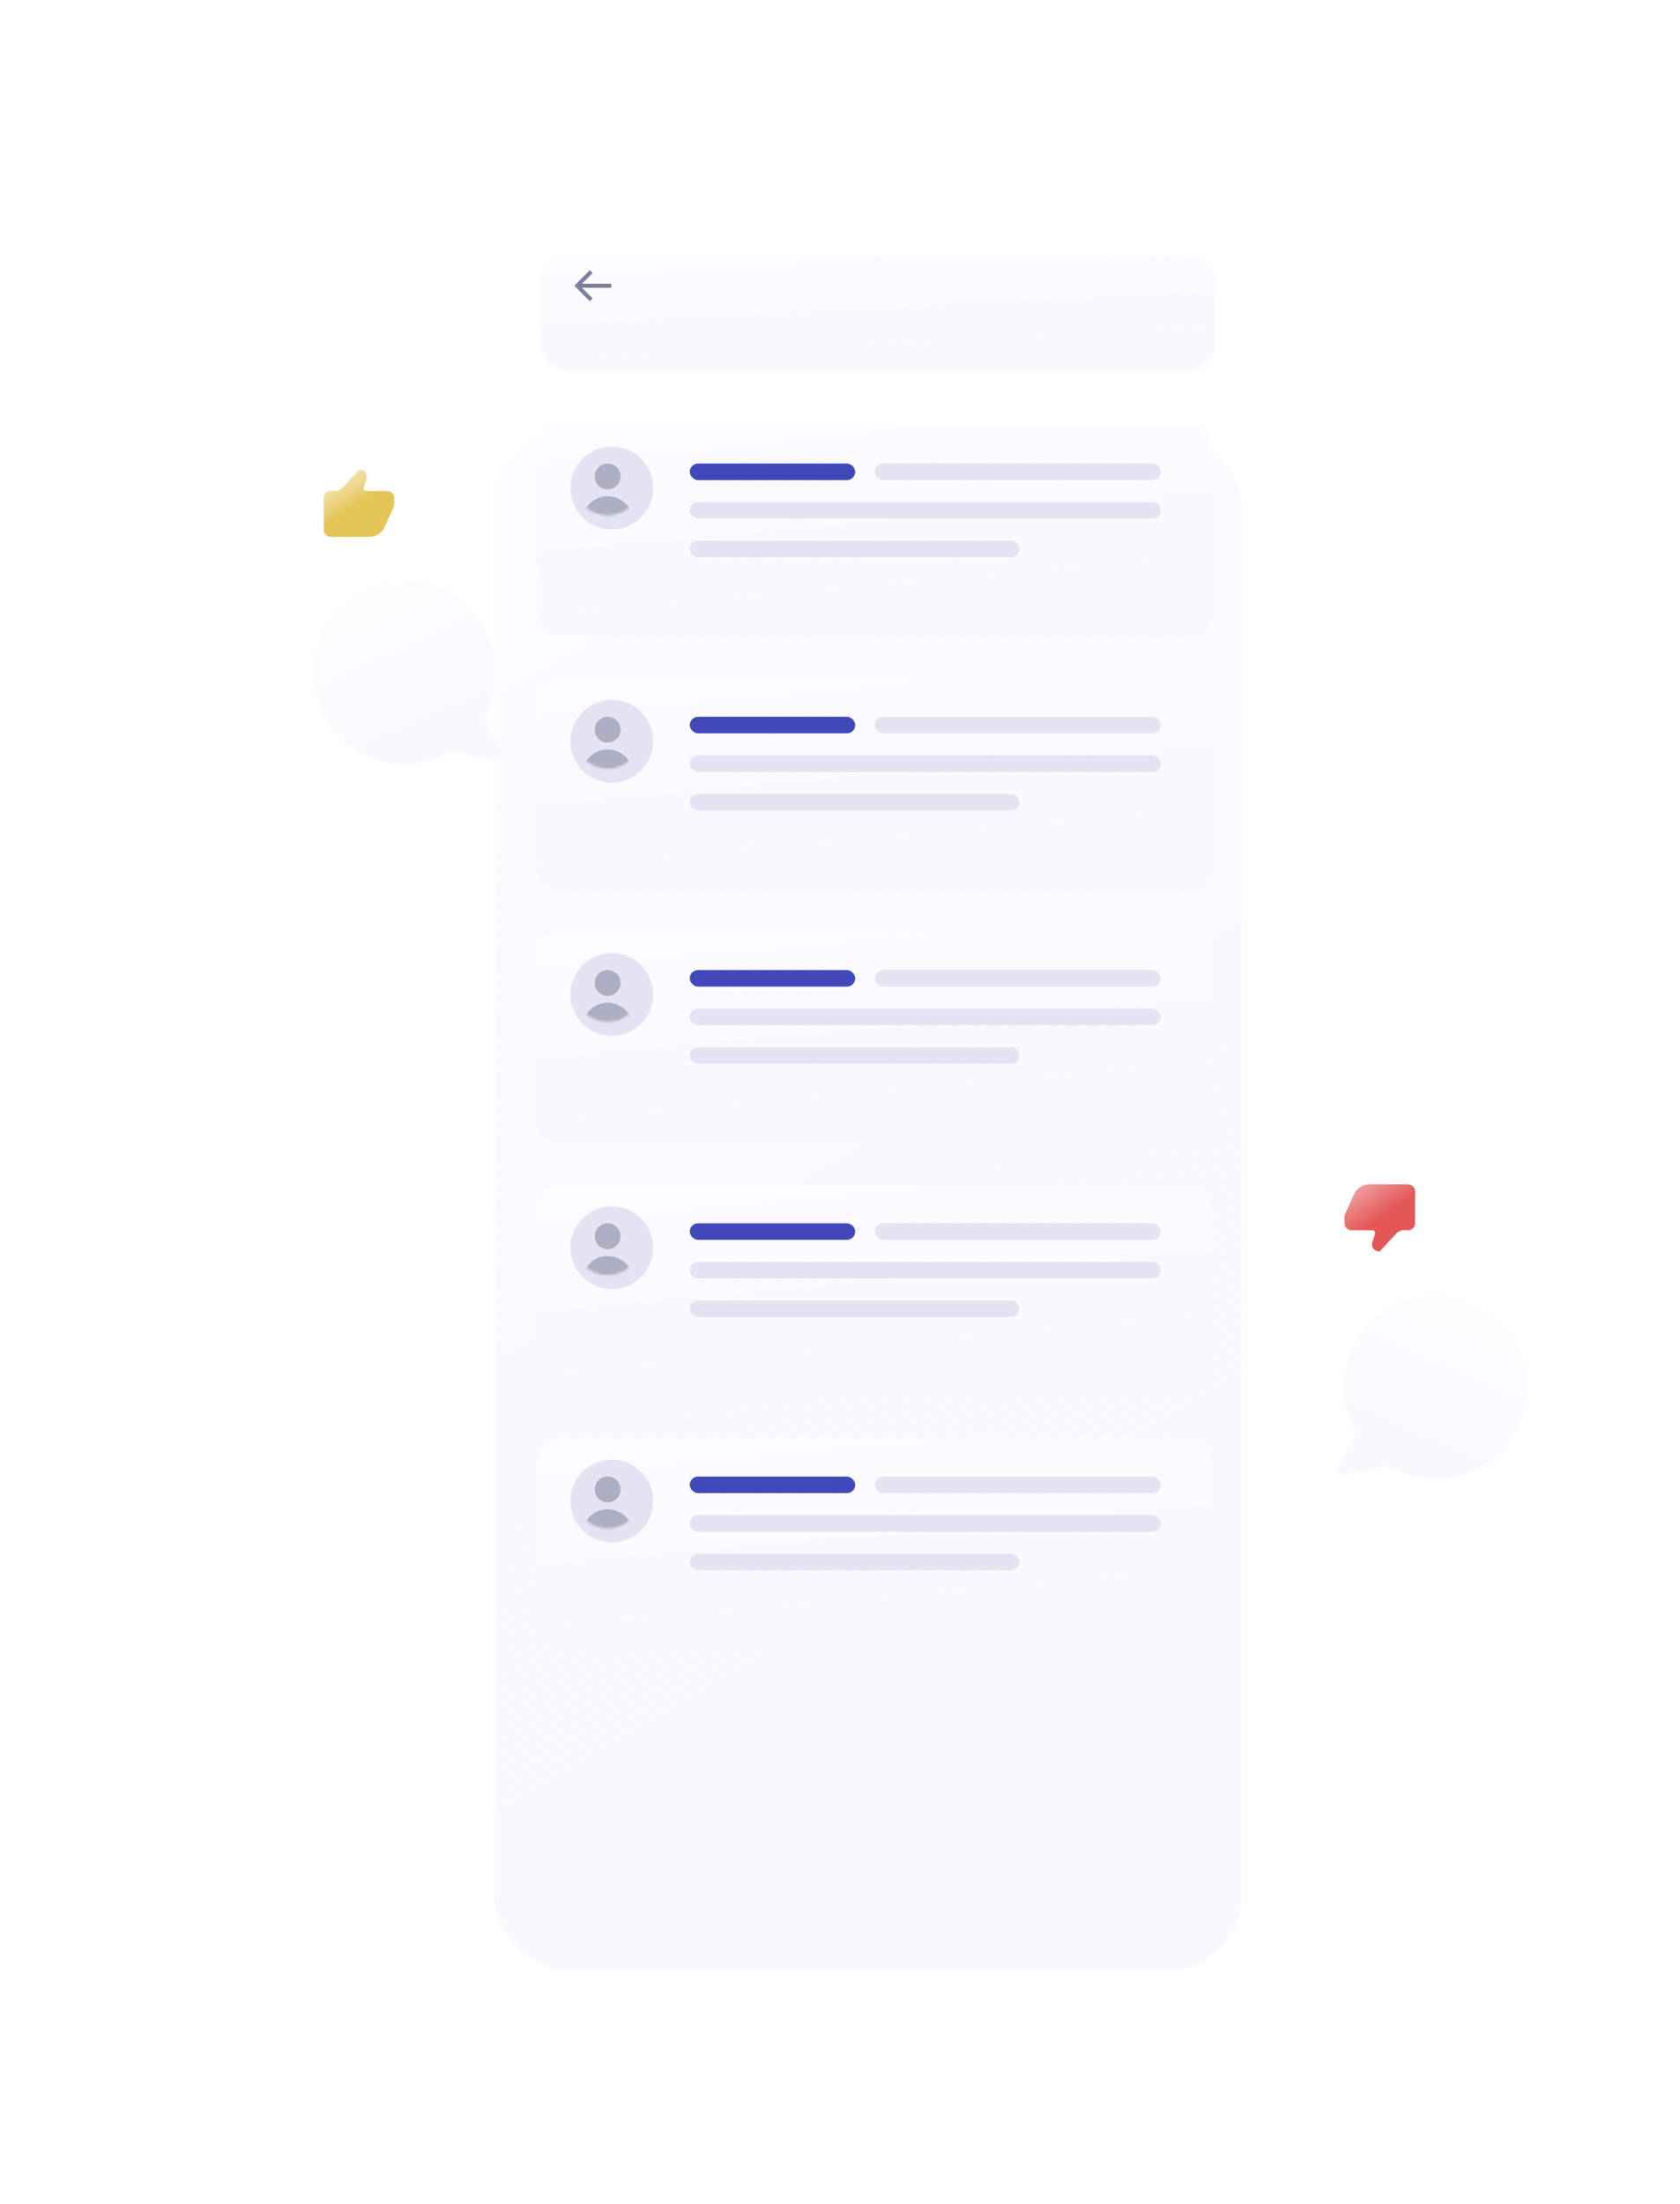 <svg width="720" height="944" viewBox="0 0 720 944" fill="none" xmlns="http://www.w3.org/2000/svg">
<g filter="url(#filter0_diii)">
<rect x="211.895" y="86.5" width="320.274" height="658.627" rx="32" fill="#F9F8FF"/>
<rect x="211.895" y="86.5" width="320.274" height="658.627" rx="32" fill="url(#paint0_linear)"/>
</g>
<g filter="url(#filter1_di)">
<path d="M227.631 186C227.631 180.123 232.395 175.358 238.272 175.358H506.305C512.182 175.358 516.946 180.123 516.946 186V254.994C516.946 260.871 512.182 265.635 506.305 265.635H238.272C232.395 265.635 227.631 260.871 227.631 254.994V186Z" fill="#F9F8FF"/>
<path d="M227.631 186C227.631 180.123 232.395 175.358 238.272 175.358H506.305C512.182 175.358 516.946 180.123 516.946 186V254.994C516.946 260.871 512.182 265.635 506.305 265.635H238.272C232.395 265.635 227.631 260.871 227.631 254.994V186Z" fill="url(#paint1_linear)"/>
</g>
<g filter="url(#filter2_dd)">
<rect x="295.611" y="195.894" width="70.906" height="7.094" rx="3.547" fill="#4149BA"/>
</g>
<g filter="url(#filter3_dd)">
<rect x="374.927" y="195.894" width="122.525" height="7.094" rx="3.547" fill="#E4E3F2"/>
</g>
<g filter="url(#filter4_dd)">
<rect x="295.611" y="212.412" width="201.842" height="7.094" rx="3.547" fill="#E4E3F2"/>
</g>
<g filter="url(#filter5_dd)">
<rect x="295.611" y="228.931" width="141.289" height="7.094" rx="3.547" fill="#E4E3F2"/>
</g>
<g filter="url(#filter6_dd)">
<circle cx="260.426" cy="206.37" r="17.736" fill="#E4E3F2"/>
</g>
<mask id="mask0" mask-type="alpha" maskUnits="userSpaceOnUse" x="246" y="191" width="29" height="30">
<circle cx="260.425" cy="206.37" r="14.381" fill="#C4C4C4"/>
</mask>
<g mask="url(#mask0)">
<g filter="url(#filter7_i)">
<path fill-rule="evenodd" clip-rule="evenodd" d="M260.425 207.846C263.48 207.846 265.956 205.369 265.956 202.314C265.956 199.26 263.48 196.783 260.425 196.783C257.37 196.783 254.894 199.26 254.894 202.314C254.894 205.369 257.37 207.846 260.425 207.846ZM260.425 231.446C266.331 231.446 271.119 226.823 271.119 221.121C271.119 215.418 266.331 210.796 260.425 210.796C254.519 210.796 249.731 215.418 249.731 221.121C249.731 226.823 254.519 231.446 260.425 231.446Z" fill="#0A0F3B" fill-opacity="0.25"/>
</g>
</g>
<g filter="url(#filter8_di)">
<path d="M227.63 294.478C227.63 288.601 232.394 283.837 238.271 283.837H506.304C512.181 283.837 516.945 288.601 516.945 294.478V363.473C516.945 369.35 512.181 374.114 506.304 374.114H238.271C232.394 374.114 227.63 369.35 227.63 363.473V294.478Z" fill="#F9F8FF"/>
<path d="M227.63 294.478C227.63 288.601 232.394 283.837 238.271 283.837H506.304C512.181 283.837 516.945 288.601 516.945 294.478V363.473C516.945 369.35 512.181 374.114 506.304 374.114H238.271C232.394 374.114 227.63 369.35 227.63 363.473V294.478Z" fill="url(#paint2_linear)"/>
</g>
<g filter="url(#filter9_dd)">
<rect x="295.611" y="304.373" width="70.906" height="7.094" rx="3.547" fill="#4149BA"/>
</g>
<g filter="url(#filter10_dd)">
<rect x="374.927" y="304.373" width="122.525" height="7.094" rx="3.547" fill="#E4E3F2"/>
</g>
<g filter="url(#filter11_dd)">
<rect x="295.611" y="320.892" width="201.842" height="7.094" rx="3.547" fill="#E4E3F2"/>
</g>
<g filter="url(#filter12_dd)">
<rect x="295.611" y="337.41" width="141.289" height="7.094" rx="3.547" fill="#E4E3F2"/>
</g>
<g filter="url(#filter13_dd)">
<circle cx="260.426" cy="314.85" r="17.736" fill="#E4E3F2"/>
</g>
<mask id="mask1" mask-type="alpha" maskUnits="userSpaceOnUse" x="246" y="300" width="29" height="30">
<circle cx="260.425" cy="314.85" r="14.381" fill="#C4C4C4"/>
</mask>
<g mask="url(#mask1)">
<g filter="url(#filter14_i)">
<path fill-rule="evenodd" clip-rule="evenodd" d="M260.425 316.325C263.48 316.325 265.956 313.849 265.956 310.794C265.956 307.739 263.48 305.263 260.425 305.263C257.37 305.263 254.894 307.739 254.894 310.794C254.894 313.849 257.37 316.325 260.425 316.325ZM260.425 339.925C266.331 339.925 271.119 335.302 271.119 329.6C271.119 323.898 266.331 319.275 260.425 319.275C254.519 319.275 249.731 323.898 249.731 329.6C249.731 335.302 254.519 339.925 260.425 339.925Z" fill="#0A0F3B" fill-opacity="0.25"/>
</g>
</g>
<g filter="url(#filter15_di)">
<path d="M227.63 402.959C227.63 397.082 232.394 392.317 238.271 392.317H506.304C512.181 392.317 516.945 397.082 516.945 402.959V471.953C516.945 477.83 512.181 482.594 506.304 482.594H238.271C232.394 482.594 227.63 477.83 227.63 471.953V402.959Z" fill="#F9F8FF"/>
<path d="M227.63 402.959C227.63 397.082 232.394 392.317 238.271 392.317H506.304C512.181 392.317 516.945 397.082 516.945 402.959V471.953C516.945 477.83 512.181 482.594 506.304 482.594H238.271C232.394 482.594 227.63 477.83 227.63 471.953V402.959Z" fill="url(#paint3_linear)"/>
</g>
<g filter="url(#filter16_dd)">
<rect x="295.611" y="412.854" width="70.906" height="7.094" rx="3.547" fill="#4149BA"/>
</g>
<g filter="url(#filter17_dd)">
<rect x="374.927" y="412.854" width="122.525" height="7.094" rx="3.547" fill="#E4E3F2"/>
</g>
<g filter="url(#filter18_dd)">
<rect x="295.611" y="429.372" width="201.842" height="7.094" rx="3.547" fill="#E4E3F2"/>
</g>
<g filter="url(#filter19_dd)">
<rect x="295.611" y="445.891" width="141.289" height="7.094" rx="3.547" fill="#E4E3F2"/>
</g>
<g filter="url(#filter20_dd)">
<circle cx="260.426" cy="423.33" r="17.736" fill="#E4E3F2"/>
</g>
<mask id="mask2" mask-type="alpha" maskUnits="userSpaceOnUse" x="246" y="408" width="29" height="30">
<circle cx="260.425" cy="423.33" r="14.381" fill="#C4C4C4"/>
</mask>
<g mask="url(#mask2)">
<g filter="url(#filter21_i)">
<path fill-rule="evenodd" clip-rule="evenodd" d="M260.425 424.806C263.48 424.806 265.956 422.329 265.956 419.274C265.956 416.22 263.48 413.743 260.425 413.743C257.37 413.743 254.894 416.22 254.894 419.274C254.894 422.329 257.37 424.806 260.425 424.806ZM260.425 448.406C266.331 448.406 271.119 443.783 271.119 438.081C271.119 432.378 266.331 427.756 260.425 427.756C254.519 427.756 249.731 432.378 249.731 438.081C249.731 443.783 254.519 448.406 260.425 448.406Z" fill="#0A0F3B" fill-opacity="0.25"/>
</g>
</g>
<g filter="url(#filter22_di)">
<path d="M227.63 511.438C227.63 505.561 232.394 500.797 238.271 500.797H506.304C512.181 500.797 516.945 505.561 516.945 511.438V580.433C516.945 586.31 512.181 591.074 506.304 591.074H238.271C232.394 591.074 227.63 586.31 227.63 580.433V511.438Z" fill="#F9F8FF"/>
<path d="M227.63 511.438C227.63 505.561 232.394 500.797 238.271 500.797H506.304C512.181 500.797 516.945 505.561 516.945 511.438V580.433C516.945 586.31 512.181 591.074 506.304 591.074H238.271C232.394 591.074 227.63 586.31 227.63 580.433V511.438Z" fill="url(#paint4_linear)"/>
</g>
<g filter="url(#filter23_dd)">
<rect x="295.611" y="521.333" width="70.906" height="7.094" rx="3.547" fill="#4149BA"/>
</g>
<g filter="url(#filter24_dd)">
<rect x="374.927" y="521.333" width="122.525" height="7.094" rx="3.547" fill="#E4E3F2"/>
</g>
<g filter="url(#filter25_dd)">
<rect x="295.611" y="537.852" width="201.842" height="7.094" rx="3.547" fill="#E4E3F2"/>
</g>
<g filter="url(#filter26_dd)">
<rect x="295.611" y="554.37" width="141.289" height="7.094" rx="3.547" fill="#E4E3F2"/>
</g>
<g filter="url(#filter27_dd)">
<circle cx="260.426" cy="531.81" r="17.736" fill="#E4E3F2"/>
</g>
<mask id="mask3" mask-type="alpha" maskUnits="userSpaceOnUse" x="246" y="517" width="29" height="30">
<circle cx="260.425" cy="531.81" r="14.381" fill="#C4C4C4"/>
</mask>
<g mask="url(#mask3)">
<g filter="url(#filter28_i)">
<path fill-rule="evenodd" clip-rule="evenodd" d="M260.425 533.285C263.48 533.285 265.956 530.809 265.956 527.754C265.956 524.699 263.48 522.223 260.425 522.223C257.37 522.223 254.894 524.699 254.894 527.754C254.894 530.809 257.37 533.285 260.425 533.285ZM260.425 556.885C266.331 556.885 271.119 552.262 271.119 546.56C271.119 540.858 266.331 536.235 260.425 536.235C254.519 536.235 249.731 540.858 249.731 546.56C249.731 552.262 254.519 556.885 260.425 556.885Z" fill="#0A0F3B" fill-opacity="0.25"/>
</g>
</g>
<g filter="url(#filter29_di)">
<path d="M227.631 619.919C227.631 614.042 232.395 609.277 238.272 609.277H506.305C512.182 609.277 516.946 614.042 516.946 619.919V688.913C516.946 694.79 512.182 699.554 506.305 699.554H238.272C232.395 699.554 227.631 694.79 227.631 688.913V619.919Z" fill="#F9F8FF"/>
<path d="M227.631 619.919C227.631 614.042 232.395 609.277 238.272 609.277H506.305C512.182 609.277 516.946 614.042 516.946 619.919V688.913C516.946 694.79 512.182 699.554 506.305 699.554H238.272C232.395 699.554 227.631 694.79 227.631 688.913V619.919Z" fill="url(#paint5_linear)"/>
</g>
<g filter="url(#filter30_dd)">
<rect x="295.611" y="629.812" width="70.906" height="7.094" rx="3.547" fill="#4149BA"/>
</g>
<g filter="url(#filter31_dd)">
<rect x="374.927" y="629.812" width="122.525" height="7.094" rx="3.547" fill="#E4E3F2"/>
</g>
<g filter="url(#filter32_dd)">
<rect x="295.611" y="646.331" width="201.842" height="7.094" rx="3.547" fill="#E4E3F2"/>
</g>
<g filter="url(#filter33_dd)">
<rect x="295.611" y="662.85" width="141.289" height="7.094" rx="3.547" fill="#E4E3F2"/>
</g>
<g filter="url(#filter34_dd)">
<circle cx="260.426" cy="640.289" r="17.736" fill="#E4E3F2"/>
</g>
<mask id="mask4" mask-type="alpha" maskUnits="userSpaceOnUse" x="246" y="625" width="29" height="30">
<circle cx="260.425" cy="640.289" r="14.381" fill="#C4C4C4"/>
</mask>
<g mask="url(#mask4)">
<g filter="url(#filter35_i)">
<path fill-rule="evenodd" clip-rule="evenodd" d="M260.425 641.765C263.48 641.765 265.956 639.288 265.956 636.233C265.956 633.179 263.48 630.702 260.425 630.702C257.37 630.702 254.894 633.179 254.894 636.233C254.894 639.288 257.37 641.765 260.425 641.765ZM260.425 665.365C266.331 665.365 271.119 660.742 271.119 655.04C271.119 649.337 266.331 644.715 260.425 644.715C254.519 644.715 249.731 649.337 249.731 655.04C249.731 660.742 254.519 665.365 260.425 665.365Z" fill="#0A0F3B" fill-opacity="0.25"/>
</g>
</g>
<g filter="url(#filter36_di)">
<rect x="227.372" y="97.597" width="289.319" height="49.597" rx="12.398" fill="#F9F8FF"/>
<rect x="227.372" y="97.597" width="289.319" height="49.597" rx="12.398" fill="url(#paint6_linear)"/>
</g>
<path d="M261.987 121.534H249.427L253.985 116.976L252.767 115.759L246.131 122.395L252.767 129.031L253.985 127.814L249.427 123.256H261.987V121.534Z" fill="#7C7F9C"/>
<g filter="url(#filter37_diii)">
<path d="M184.273 235.041C183.919 234.334 183.944 233.499 184.311 232.798C186.171 229.249 187.513 225.351 188.222 221.187C191.849 199.876 177.513 179.66 156.202 176.033C134.891 172.406 114.674 186.742 111.047 208.053C107.421 229.364 121.756 249.58 143.068 253.207C152.327 254.783 161.379 252.968 168.954 248.663C169.463 248.374 170.058 248.267 170.633 248.379L188.43 251.847C190.364 252.223 191.887 250.215 191.004 248.454L184.273 235.041Z" fill="#F9F8FF"/>
<path d="M184.273 235.041C183.919 234.334 183.944 233.499 184.311 232.798C186.171 229.249 187.513 225.351 188.222 221.187C191.849 199.876 177.513 179.66 156.202 176.033C134.891 172.406 114.674 186.742 111.047 208.053C107.421 229.364 121.756 249.58 143.068 253.207C152.327 254.783 161.379 252.968 168.954 248.663C169.463 248.374 170.058 248.267 170.633 248.379L188.43 251.847C190.364 252.223 191.887 250.215 191.004 248.454L184.273 235.041Z" fill="url(#paint7_linear)"/>
</g>
<g filter="url(#filter38_ddd)">
<path fill-rule="evenodd" clip-rule="evenodd" d="M153.522 205.189C153.266 205.957 153.837 206.75 154.647 206.75H163.582C165.25 206.75 166.605 208.105 166.605 209.773V212.673C166.605 212.755 166.596 212.837 166.579 212.917C166.554 213.034 166.524 213.169 166.499 213.285C166.481 213.366 166.454 213.445 166.42 213.52L162.456 222.23C161.301 224.77 158.768 226.399 155.979 226.399H143.933C143.933 226.399 143.933 226.399 143.933 226.399V226.399C143.933 226.399 143.933 226.399 143.933 226.399H139.399C137.73 226.399 136.376 225.045 136.376 223.376V209.773C136.376 208.105 137.73 206.75 139.399 206.75H141.809C141.998 206.75 142.184 206.705 142.352 206.619L143.913 205.816C144.037 205.752 144.148 205.666 144.243 205.564L151.26 197.932C151.407 197.772 151.613 197.682 151.83 197.682V197.682C153.893 197.682 155.35 199.702 154.697 201.66L153.522 205.189Z" fill="#E4C557"/>
<path fill-rule="evenodd" clip-rule="evenodd" d="M153.522 205.189C153.266 205.957 153.837 206.75 154.647 206.75H163.582C165.25 206.75 166.605 208.105 166.605 209.773V212.673C166.605 212.755 166.596 212.837 166.579 212.917C166.554 213.034 166.524 213.169 166.499 213.285C166.481 213.366 166.454 213.445 166.42 213.52L162.456 222.23C161.301 224.77 158.768 226.399 155.979 226.399H143.933C143.933 226.399 143.933 226.399 143.933 226.399V226.399C143.933 226.399 143.933 226.399 143.933 226.399H139.399C137.73 226.399 136.376 225.045 136.376 223.376V209.773C136.376 208.105 137.73 206.75 139.399 206.75H141.809C141.998 206.75 142.184 206.705 142.352 206.619L143.913 205.816C144.037 205.752 144.148 205.666 144.243 205.564L151.26 197.932C151.407 197.772 151.613 197.682 151.83 197.682V197.682C153.893 197.682 155.35 199.702 154.697 201.66L153.522 205.189Z" fill="url(#paint8_linear)"/>
</g>
<g filter="url(#filter39_diii)">
<path d="M556.857 541.105C557.212 540.398 557.187 539.563 556.819 538.862C554.96 535.313 553.618 531.415 552.909 527.251C549.282 505.94 563.618 485.724 584.929 482.097C606.24 478.47 626.457 492.806 630.083 514.117C633.71 535.428 619.374 555.645 598.063 559.272C588.804 560.847 579.752 559.032 572.177 554.728C571.668 554.438 571.073 554.331 570.498 554.443L552.701 557.911C550.767 558.288 549.243 556.28 550.127 554.519L556.857 541.105Z" fill="#F9F8FF"/>
<path d="M556.857 541.105C557.212 540.398 557.187 539.563 556.819 538.862C554.96 535.313 553.618 531.415 552.909 527.251C549.282 505.94 563.618 485.724 584.929 482.097C606.24 478.47 626.457 492.806 630.083 514.117C633.71 535.428 619.374 555.645 598.063 559.272C588.804 560.847 579.752 559.032 572.177 554.728C571.668 554.438 571.073 554.331 570.498 554.443L552.701 557.911C550.767 558.288 549.243 556.28 550.127 554.519L556.857 541.105Z" fill="url(#paint9_linear)"/>
</g>
<g filter="url(#filter40_ddd)">
<path fill-rule="evenodd" clip-rule="evenodd" d="M586.934 524.956C587.19 524.188 586.619 523.395 585.809 523.395H576.874C575.206 523.395 573.851 522.041 573.851 520.372V517.473C573.851 517.391 573.86 517.309 573.877 517.229C573.902 517.112 573.932 516.977 573.957 516.86C573.975 516.779 574.002 516.701 574.036 516.625L578 507.915C579.155 505.376 581.688 503.746 584.477 503.746H596.523C596.523 503.746 596.523 503.746 596.523 503.746V503.746C596.523 503.746 596.523 503.746 596.523 503.746H601.057C602.726 503.746 604.08 505.101 604.08 506.769V520.372C604.08 522.041 602.726 523.395 601.057 523.395H598.647C598.458 523.395 598.272 523.44 598.104 523.527L596.543 524.33C596.419 524.394 596.308 524.479 596.213 524.582L589.196 532.214C589.049 532.373 588.843 532.464 588.626 532.464V532.464C586.563 532.464 585.106 530.443 585.759 528.486L586.934 524.956Z" fill="#E45757"/>
<path fill-rule="evenodd" clip-rule="evenodd" d="M586.934 524.956C587.19 524.188 586.619 523.395 585.809 523.395H576.874C575.206 523.395 573.851 522.041 573.851 520.372V517.473C573.851 517.391 573.86 517.309 573.877 517.229C573.902 517.112 573.932 516.977 573.957 516.86C573.975 516.779 574.002 516.701 574.036 516.625L578 507.915C579.155 505.376 581.688 503.746 584.477 503.746H596.523C596.523 503.746 596.523 503.746 596.523 503.746V503.746C596.523 503.746 596.523 503.746 596.523 503.746H601.057C602.726 503.746 604.08 505.101 604.08 506.769V520.372C604.08 522.041 602.726 523.395 601.057 523.395H598.647C598.458 523.395 598.272 523.44 598.104 523.527L596.543 524.33C596.419 524.394 596.308 524.479 596.213 524.582L589.196 532.214C589.049 532.373 588.843 532.464 588.626 532.464V532.464C586.563 532.464 585.106 530.443 585.759 528.486L586.934 524.956Z" fill="url(#paint10_linear)"/>
</g>
<defs>
<filter id="filter0_diii" x="117.895" y="80.5" width="508.274" height="862.627" filterUnits="userSpaceOnUse" color-interpolation-filters="sRGB">
<feFlood flood-opacity="0" result="BackgroundImageFix"/>
<feColorMatrix in="SourceAlpha" type="matrix" values="0 0 0 0 0 0 0 0 0 0 0 0 0 0 0 0 0 0 127 0"/>
<feOffset dy="104"/>
<feGaussianBlur stdDeviation="47"/>
<feColorMatrix type="matrix" values="0 0 0 0 0.014 0 0 0 0 0.012 0 0 0 0 0.125 0 0 0 0.15 0"/>
<feBlend mode="normal" in2="BackgroundImageFix" result="effect1_dropShadow"/>
<feBlend mode="normal" in="SourceGraphic" in2="effect1_dropShadow" result="shape"/>
<feColorMatrix in="SourceAlpha" type="matrix" values="0 0 0 0 0 0 0 0 0 0 0 0 0 0 0 0 0 0 127 0" result="hardAlpha"/>
<feOffset dx="3" dy="4"/>
<feGaussianBlur stdDeviation="3.5"/>
<feComposite in2="hardAlpha" operator="arithmetic" k2="-1" k3="1"/>
<feColorMatrix type="matrix" values="0 0 0 0 1 0 0 0 0 1 0 0 0 0 1 0 0 0 0.54 0"/>
<feBlend mode="normal" in2="shape" result="effect2_innerShadow"/>
<feColorMatrix in="SourceAlpha" type="matrix" values="0 0 0 0 0 0 0 0 0 0 0 0 0 0 0 0 0 0 127 0" result="hardAlpha"/>
<feOffset dx="-1" dy="-3"/>
<feGaussianBlur stdDeviation="2"/>
<feComposite in2="hardAlpha" operator="arithmetic" k2="-1" k3="1"/>
<feColorMatrix type="matrix" values="0 0 0 0 0.041 0 0 0 0 0.122 0 0 0 0 0.329 0 0 0 0.1 0"/>
<feBlend mode="normal" in2="effect2_innerShadow" result="effect3_innerShadow"/>
<feColorMatrix in="SourceAlpha" type="matrix" values="0 0 0 0 0 0 0 0 0 0 0 0 0 0 0 0 0 0 127 0" result="hardAlpha"/>
<feOffset dx="-2" dy="-6"/>
<feGaussianBlur stdDeviation="4"/>
<feComposite in2="hardAlpha" operator="arithmetic" k2="-1" k3="1"/>
<feColorMatrix type="matrix" values="0 0 0 0 0.085 0 0 0 0 0.194 0 0 0 0 0.475 0 0 0 0.16 0"/>
<feBlend mode="normal" in2="effect3_innerShadow" result="effect4_innerShadow"/>
</filter>
<filter id="filter1_di" x="222.31" y="173.585" width="299.957" height="100.918" filterUnits="userSpaceOnUse" color-interpolation-filters="sRGB">
<feFlood flood-opacity="0" result="BackgroundImageFix"/>
<feColorMatrix in="SourceAlpha" type="matrix" values="0 0 0 0 0 0 0 0 0 0 0 0 0 0 0 0 0 0 127 0"/>
<feOffset dy="3.547"/>
<feGaussianBlur stdDeviation="2.66"/>
<feColorMatrix type="matrix" values="0 0 0 0 0.014 0 0 0 0 0.012 0 0 0 0 0.125 0 0 0 0.15 0"/>
<feBlend mode="normal" in2="BackgroundImageFix" result="effect1_dropShadow"/>
<feBlend mode="normal" in="SourceGraphic" in2="effect1_dropShadow" result="shape"/>
<feColorMatrix in="SourceAlpha" type="matrix" values="0 0 0 0 0 0 0 0 0 0 0 0 0 0 0 0 0 0 127 0" result="hardAlpha"/>
<feOffset dx="2.427" dy="3.236"/>
<feGaussianBlur stdDeviation="2.832"/>
<feComposite in2="hardAlpha" operator="arithmetic" k2="-1" k3="1"/>
<feColorMatrix type="matrix" values="0 0 0 0 1 0 0 0 0 1 0 0 0 0 1 0 0 0 0.54 0"/>
<feBlend mode="normal" in2="shape" result="effect2_innerShadow"/>
</filter>
<filter id="filter2_dd" x="293.838" y="195.894" width="74.453" height="10.641" filterUnits="userSpaceOnUse" color-interpolation-filters="sRGB">
<feFlood flood-opacity="0" result="BackgroundImageFix"/>
<feColorMatrix in="SourceAlpha" type="matrix" values="0 0 0 0 0 0 0 0 0 0 0 0 0 0 0 0 0 0 127 0"/>
<feOffset dy="0.887"/>
<feColorMatrix type="matrix" values="0 0 0 0 0.036 0 0 0 0 0.02 0 0 0 0 0.129 0 0 0 0.1 0"/>
<feBlend mode="normal" in2="BackgroundImageFix" result="effect1_dropShadow"/>
<feColorMatrix in="SourceAlpha" type="matrix" values="0 0 0 0 0 0 0 0 0 0 0 0 0 0 0 0 0 0 127 0"/>
<feOffset dy="1.774"/>
<feGaussianBlur stdDeviation="0.887"/>
<feColorMatrix type="matrix" values="0 0 0 0 0 0 0 0 0 0 0 0 0 0 0 0 0 0 0.15 0"/>
<feBlend mode="normal" in2="effect1_dropShadow" result="effect2_dropShadow"/>
<feBlend mode="normal" in="SourceGraphic" in2="effect2_dropShadow" result="shape"/>
</filter>
<filter id="filter3_dd" x="373.153" y="195.894" width="126.072" height="10.641" filterUnits="userSpaceOnUse" color-interpolation-filters="sRGB">
<feFlood flood-opacity="0" result="BackgroundImageFix"/>
<feColorMatrix in="SourceAlpha" type="matrix" values="0 0 0 0 0 0 0 0 0 0 0 0 0 0 0 0 0 0 127 0"/>
<feOffset dy="0.887"/>
<feColorMatrix type="matrix" values="0 0 0 0 0.036 0 0 0 0 0.02 0 0 0 0 0.129 0 0 0 0.1 0"/>
<feBlend mode="normal" in2="BackgroundImageFix" result="effect1_dropShadow"/>
<feColorMatrix in="SourceAlpha" type="matrix" values="0 0 0 0 0 0 0 0 0 0 0 0 0 0 0 0 0 0 127 0"/>
<feOffset dy="1.774"/>
<feGaussianBlur stdDeviation="0.887"/>
<feColorMatrix type="matrix" values="0 0 0 0 0 0 0 0 0 0 0 0 0 0 0 0 0 0 0.15 0"/>
<feBlend mode="normal" in2="effect1_dropShadow" result="effect2_dropShadow"/>
<feBlend mode="normal" in="SourceGraphic" in2="effect2_dropShadow" result="shape"/>
</filter>
<filter id="filter4_dd" x="293.838" y="212.412" width="205.389" height="10.641" filterUnits="userSpaceOnUse" color-interpolation-filters="sRGB">
<feFlood flood-opacity="0" result="BackgroundImageFix"/>
<feColorMatrix in="SourceAlpha" type="matrix" values="0 0 0 0 0 0 0 0 0 0 0 0 0 0 0 0 0 0 127 0"/>
<feOffset dy="0.887"/>
<feColorMatrix type="matrix" values="0 0 0 0 0.036 0 0 0 0 0.02 0 0 0 0 0.129 0 0 0 0.1 0"/>
<feBlend mode="normal" in2="BackgroundImageFix" result="effect1_dropShadow"/>
<feColorMatrix in="SourceAlpha" type="matrix" values="0 0 0 0 0 0 0 0 0 0 0 0 0 0 0 0 0 0 127 0"/>
<feOffset dy="1.774"/>
<feGaussianBlur stdDeviation="0.887"/>
<feColorMatrix type="matrix" values="0 0 0 0 0 0 0 0 0 0 0 0 0 0 0 0 0 0 0.15 0"/>
<feBlend mode="normal" in2="effect1_dropShadow" result="effect2_dropShadow"/>
<feBlend mode="normal" in="SourceGraphic" in2="effect2_dropShadow" result="shape"/>
</filter>
<filter id="filter5_dd" x="293.838" y="228.931" width="144.836" height="10.641" filterUnits="userSpaceOnUse" color-interpolation-filters="sRGB">
<feFlood flood-opacity="0" result="BackgroundImageFix"/>
<feColorMatrix in="SourceAlpha" type="matrix" values="0 0 0 0 0 0 0 0 0 0 0 0 0 0 0 0 0 0 127 0"/>
<feOffset dy="0.887"/>
<feColorMatrix type="matrix" values="0 0 0 0 0.036 0 0 0 0 0.02 0 0 0 0 0.129 0 0 0 0.1 0"/>
<feBlend mode="normal" in2="BackgroundImageFix" result="effect1_dropShadow"/>
<feColorMatrix in="SourceAlpha" type="matrix" values="0 0 0 0 0 0 0 0 0 0 0 0 0 0 0 0 0 0 127 0"/>
<feOffset dy="1.774"/>
<feGaussianBlur stdDeviation="0.887"/>
<feColorMatrix type="matrix" values="0 0 0 0 0 0 0 0 0 0 0 0 0 0 0 0 0 0 0.15 0"/>
<feBlend mode="normal" in2="effect1_dropShadow" result="effect2_dropShadow"/>
<feBlend mode="normal" in="SourceGraphic" in2="effect2_dropShadow" result="shape"/>
</filter>
<filter id="filter6_dd" x="241.804" y="187.748" width="39.018" height="39.905" filterUnits="userSpaceOnUse" color-interpolation-filters="sRGB">
<feFlood flood-opacity="0" result="BackgroundImageFix"/>
<feColorMatrix in="SourceAlpha" type="matrix" values="0 0 0 0 0 0 0 0 0 0 0 0 0 0 0 0 0 0 127 0"/>
<feOffset dx="0.887" dy="0.887"/>
<feGaussianBlur stdDeviation="0.887"/>
<feColorMatrix type="matrix" values="0 0 0 0 0.036 0 0 0 0 0.02 0 0 0 0 0.129 0 0 0 0.2 0"/>
<feBlend mode="normal" in2="BackgroundImageFix" result="effect1_dropShadow"/>
<feColorMatrix in="SourceAlpha" type="matrix" values="0 0 0 0 0 0 0 0 0 0 0 0 0 0 0 0 0 0 127 0"/>
<feOffset dx="0.887" dy="1.774"/>
<feGaussianBlur stdDeviation="0.887"/>
<feColorMatrix type="matrix" values="0 0 0 0 0 0 0 0 0 0 0 0 0 0 0 0 0 0 0.05 0"/>
<feBlend mode="normal" in2="effect1_dropShadow" result="effect2_dropShadow"/>
<feBlend mode="normal" in="SourceGraphic" in2="effect2_dropShadow" result="shape"/>
</filter>
<filter id="filter7_i" x="249.731" y="196.783" width="21.387" height="36.436" filterUnits="userSpaceOnUse" color-interpolation-filters="sRGB">
<feFlood flood-opacity="0" result="BackgroundImageFix"/>
<feBlend mode="normal" in="SourceGraphic" in2="BackgroundImageFix" result="shape"/>
<feColorMatrix in="SourceAlpha" type="matrix" values="0 0 0 0 0 0 0 0 0 0 0 0 0 0 0 0 0 0 127 0" result="hardAlpha"/>
<feOffset dy="1.774"/>
<feGaussianBlur stdDeviation="0.887"/>
<feComposite in2="hardAlpha" operator="arithmetic" k2="-1" k3="1"/>
<feColorMatrix type="matrix" values="0 0 0 0 0 0 0 0 0 0 0 0 0 0 0 0 0 0 0.1 0"/>
<feBlend mode="normal" in2="shape" result="effect1_innerShadow"/>
</filter>
<filter id="filter8_di" x="222.309" y="282.063" width="299.957" height="100.918" filterUnits="userSpaceOnUse" color-interpolation-filters="sRGB">
<feFlood flood-opacity="0" result="BackgroundImageFix"/>
<feColorMatrix in="SourceAlpha" type="matrix" values="0 0 0 0 0 0 0 0 0 0 0 0 0 0 0 0 0 0 127 0"/>
<feOffset dy="3.547"/>
<feGaussianBlur stdDeviation="2.66"/>
<feColorMatrix type="matrix" values="0 0 0 0 0.014 0 0 0 0 0.012 0 0 0 0 0.125 0 0 0 0.15 0"/>
<feBlend mode="normal" in2="BackgroundImageFix" result="effect1_dropShadow"/>
<feBlend mode="normal" in="SourceGraphic" in2="effect1_dropShadow" result="shape"/>
<feColorMatrix in="SourceAlpha" type="matrix" values="0 0 0 0 0 0 0 0 0 0 0 0 0 0 0 0 0 0 127 0" result="hardAlpha"/>
<feOffset dx="2.427" dy="3.236"/>
<feGaussianBlur stdDeviation="2.832"/>
<feComposite in2="hardAlpha" operator="arithmetic" k2="-1" k3="1"/>
<feColorMatrix type="matrix" values="0 0 0 0 1 0 0 0 0 1 0 0 0 0 1 0 0 0 0.54 0"/>
<feBlend mode="normal" in2="shape" result="effect2_innerShadow"/>
</filter>
<filter id="filter9_dd" x="293.838" y="304.373" width="74.453" height="10.641" filterUnits="userSpaceOnUse" color-interpolation-filters="sRGB">
<feFlood flood-opacity="0" result="BackgroundImageFix"/>
<feColorMatrix in="SourceAlpha" type="matrix" values="0 0 0 0 0 0 0 0 0 0 0 0 0 0 0 0 0 0 127 0"/>
<feOffset dy="0.887"/>
<feColorMatrix type="matrix" values="0 0 0 0 0.036 0 0 0 0 0.02 0 0 0 0 0.129 0 0 0 0.1 0"/>
<feBlend mode="normal" in2="BackgroundImageFix" result="effect1_dropShadow"/>
<feColorMatrix in="SourceAlpha" type="matrix" values="0 0 0 0 0 0 0 0 0 0 0 0 0 0 0 0 0 0 127 0"/>
<feOffset dy="1.774"/>
<feGaussianBlur stdDeviation="0.887"/>
<feColorMatrix type="matrix" values="0 0 0 0 0 0 0 0 0 0 0 0 0 0 0 0 0 0 0.15 0"/>
<feBlend mode="normal" in2="effect1_dropShadow" result="effect2_dropShadow"/>
<feBlend mode="normal" in="SourceGraphic" in2="effect2_dropShadow" result="shape"/>
</filter>
<filter id="filter10_dd" x="373.153" y="304.373" width="126.072" height="10.641" filterUnits="userSpaceOnUse" color-interpolation-filters="sRGB">
<feFlood flood-opacity="0" result="BackgroundImageFix"/>
<feColorMatrix in="SourceAlpha" type="matrix" values="0 0 0 0 0 0 0 0 0 0 0 0 0 0 0 0 0 0 127 0"/>
<feOffset dy="0.887"/>
<feColorMatrix type="matrix" values="0 0 0 0 0.036 0 0 0 0 0.02 0 0 0 0 0.129 0 0 0 0.1 0"/>
<feBlend mode="normal" in2="BackgroundImageFix" result="effect1_dropShadow"/>
<feColorMatrix in="SourceAlpha" type="matrix" values="0 0 0 0 0 0 0 0 0 0 0 0 0 0 0 0 0 0 127 0"/>
<feOffset dy="1.774"/>
<feGaussianBlur stdDeviation="0.887"/>
<feColorMatrix type="matrix" values="0 0 0 0 0 0 0 0 0 0 0 0 0 0 0 0 0 0 0.15 0"/>
<feBlend mode="normal" in2="effect1_dropShadow" result="effect2_dropShadow"/>
<feBlend mode="normal" in="SourceGraphic" in2="effect2_dropShadow" result="shape"/>
</filter>
<filter id="filter11_dd" x="293.838" y="320.892" width="205.389" height="10.641" filterUnits="userSpaceOnUse" color-interpolation-filters="sRGB">
<feFlood flood-opacity="0" result="BackgroundImageFix"/>
<feColorMatrix in="SourceAlpha" type="matrix" values="0 0 0 0 0 0 0 0 0 0 0 0 0 0 0 0 0 0 127 0"/>
<feOffset dy="0.887"/>
<feColorMatrix type="matrix" values="0 0 0 0 0.036 0 0 0 0 0.02 0 0 0 0 0.129 0 0 0 0.1 0"/>
<feBlend mode="normal" in2="BackgroundImageFix" result="effect1_dropShadow"/>
<feColorMatrix in="SourceAlpha" type="matrix" values="0 0 0 0 0 0 0 0 0 0 0 0 0 0 0 0 0 0 127 0"/>
<feOffset dy="1.774"/>
<feGaussianBlur stdDeviation="0.887"/>
<feColorMatrix type="matrix" values="0 0 0 0 0 0 0 0 0 0 0 0 0 0 0 0 0 0 0.15 0"/>
<feBlend mode="normal" in2="effect1_dropShadow" result="effect2_dropShadow"/>
<feBlend mode="normal" in="SourceGraphic" in2="effect2_dropShadow" result="shape"/>
</filter>
<filter id="filter12_dd" x="293.838" y="337.41" width="144.836" height="10.641" filterUnits="userSpaceOnUse" color-interpolation-filters="sRGB">
<feFlood flood-opacity="0" result="BackgroundImageFix"/>
<feColorMatrix in="SourceAlpha" type="matrix" values="0 0 0 0 0 0 0 0 0 0 0 0 0 0 0 0 0 0 127 0"/>
<feOffset dy="0.887"/>
<feColorMatrix type="matrix" values="0 0 0 0 0.036 0 0 0 0 0.02 0 0 0 0 0.129 0 0 0 0.1 0"/>
<feBlend mode="normal" in2="BackgroundImageFix" result="effect1_dropShadow"/>
<feColorMatrix in="SourceAlpha" type="matrix" values="0 0 0 0 0 0 0 0 0 0 0 0 0 0 0 0 0 0 127 0"/>
<feOffset dy="1.774"/>
<feGaussianBlur stdDeviation="0.887"/>
<feColorMatrix type="matrix" values="0 0 0 0 0 0 0 0 0 0 0 0 0 0 0 0 0 0 0.15 0"/>
<feBlend mode="normal" in2="effect1_dropShadow" result="effect2_dropShadow"/>
<feBlend mode="normal" in="SourceGraphic" in2="effect2_dropShadow" result="shape"/>
</filter>
<filter id="filter13_dd" x="241.804" y="296.227" width="39.018" height="39.905" filterUnits="userSpaceOnUse" color-interpolation-filters="sRGB">
<feFlood flood-opacity="0" result="BackgroundImageFix"/>
<feColorMatrix in="SourceAlpha" type="matrix" values="0 0 0 0 0 0 0 0 0 0 0 0 0 0 0 0 0 0 127 0"/>
<feOffset dx="0.887" dy="0.887"/>
<feGaussianBlur stdDeviation="0.887"/>
<feColorMatrix type="matrix" values="0 0 0 0 0.036 0 0 0 0 0.02 0 0 0 0 0.129 0 0 0 0.2 0"/>
<feBlend mode="normal" in2="BackgroundImageFix" result="effect1_dropShadow"/>
<feColorMatrix in="SourceAlpha" type="matrix" values="0 0 0 0 0 0 0 0 0 0 0 0 0 0 0 0 0 0 127 0"/>
<feOffset dx="0.887" dy="1.774"/>
<feGaussianBlur stdDeviation="0.887"/>
<feColorMatrix type="matrix" values="0 0 0 0 0 0 0 0 0 0 0 0 0 0 0 0 0 0 0.05 0"/>
<feBlend mode="normal" in2="effect1_dropShadow" result="effect2_dropShadow"/>
<feBlend mode="normal" in="SourceGraphic" in2="effect2_dropShadow" result="shape"/>
</filter>
<filter id="filter14_i" x="249.731" y="305.263" width="21.387" height="36.436" filterUnits="userSpaceOnUse" color-interpolation-filters="sRGB">
<feFlood flood-opacity="0" result="BackgroundImageFix"/>
<feBlend mode="normal" in="SourceGraphic" in2="BackgroundImageFix" result="shape"/>
<feColorMatrix in="SourceAlpha" type="matrix" values="0 0 0 0 0 0 0 0 0 0 0 0 0 0 0 0 0 0 127 0" result="hardAlpha"/>
<feOffset dy="1.774"/>
<feGaussianBlur stdDeviation="0.887"/>
<feComposite in2="hardAlpha" operator="arithmetic" k2="-1" k3="1"/>
<feColorMatrix type="matrix" values="0 0 0 0 0 0 0 0 0 0 0 0 0 0 0 0 0 0 0.1 0"/>
<feBlend mode="normal" in2="shape" result="effect1_innerShadow"/>
</filter>
<filter id="filter15_di" x="222.309" y="390.544" width="299.957" height="100.918" filterUnits="userSpaceOnUse" color-interpolation-filters="sRGB">
<feFlood flood-opacity="0" result="BackgroundImageFix"/>
<feColorMatrix in="SourceAlpha" type="matrix" values="0 0 0 0 0 0 0 0 0 0 0 0 0 0 0 0 0 0 127 0"/>
<feOffset dy="3.547"/>
<feGaussianBlur stdDeviation="2.66"/>
<feColorMatrix type="matrix" values="0 0 0 0 0.014 0 0 0 0 0.012 0 0 0 0 0.125 0 0 0 0.15 0"/>
<feBlend mode="normal" in2="BackgroundImageFix" result="effect1_dropShadow"/>
<feBlend mode="normal" in="SourceGraphic" in2="effect1_dropShadow" result="shape"/>
<feColorMatrix in="SourceAlpha" type="matrix" values="0 0 0 0 0 0 0 0 0 0 0 0 0 0 0 0 0 0 127 0" result="hardAlpha"/>
<feOffset dx="2.427" dy="3.236"/>
<feGaussianBlur stdDeviation="2.832"/>
<feComposite in2="hardAlpha" operator="arithmetic" k2="-1" k3="1"/>
<feColorMatrix type="matrix" values="0 0 0 0 1 0 0 0 0 1 0 0 0 0 1 0 0 0 0.54 0"/>
<feBlend mode="normal" in2="shape" result="effect2_innerShadow"/>
</filter>
<filter id="filter16_dd" x="293.838" y="412.854" width="74.453" height="10.641" filterUnits="userSpaceOnUse" color-interpolation-filters="sRGB">
<feFlood flood-opacity="0" result="BackgroundImageFix"/>
<feColorMatrix in="SourceAlpha" type="matrix" values="0 0 0 0 0 0 0 0 0 0 0 0 0 0 0 0 0 0 127 0"/>
<feOffset dy="0.887"/>
<feColorMatrix type="matrix" values="0 0 0 0 0.036 0 0 0 0 0.02 0 0 0 0 0.129 0 0 0 0.1 0"/>
<feBlend mode="normal" in2="BackgroundImageFix" result="effect1_dropShadow"/>
<feColorMatrix in="SourceAlpha" type="matrix" values="0 0 0 0 0 0 0 0 0 0 0 0 0 0 0 0 0 0 127 0"/>
<feOffset dy="1.774"/>
<feGaussianBlur stdDeviation="0.887"/>
<feColorMatrix type="matrix" values="0 0 0 0 0 0 0 0 0 0 0 0 0 0 0 0 0 0 0.15 0"/>
<feBlend mode="normal" in2="effect1_dropShadow" result="effect2_dropShadow"/>
<feBlend mode="normal" in="SourceGraphic" in2="effect2_dropShadow" result="shape"/>
</filter>
<filter id="filter17_dd" x="373.153" y="412.854" width="126.072" height="10.641" filterUnits="userSpaceOnUse" color-interpolation-filters="sRGB">
<feFlood flood-opacity="0" result="BackgroundImageFix"/>
<feColorMatrix in="SourceAlpha" type="matrix" values="0 0 0 0 0 0 0 0 0 0 0 0 0 0 0 0 0 0 127 0"/>
<feOffset dy="0.887"/>
<feColorMatrix type="matrix" values="0 0 0 0 0.036 0 0 0 0 0.02 0 0 0 0 0.129 0 0 0 0.1 0"/>
<feBlend mode="normal" in2="BackgroundImageFix" result="effect1_dropShadow"/>
<feColorMatrix in="SourceAlpha" type="matrix" values="0 0 0 0 0 0 0 0 0 0 0 0 0 0 0 0 0 0 127 0"/>
<feOffset dy="1.774"/>
<feGaussianBlur stdDeviation="0.887"/>
<feColorMatrix type="matrix" values="0 0 0 0 0 0 0 0 0 0 0 0 0 0 0 0 0 0 0.15 0"/>
<feBlend mode="normal" in2="effect1_dropShadow" result="effect2_dropShadow"/>
<feBlend mode="normal" in="SourceGraphic" in2="effect2_dropShadow" result="shape"/>
</filter>
<filter id="filter18_dd" x="293.838" y="429.372" width="205.389" height="10.641" filterUnits="userSpaceOnUse" color-interpolation-filters="sRGB">
<feFlood flood-opacity="0" result="BackgroundImageFix"/>
<feColorMatrix in="SourceAlpha" type="matrix" values="0 0 0 0 0 0 0 0 0 0 0 0 0 0 0 0 0 0 127 0"/>
<feOffset dy="0.887"/>
<feColorMatrix type="matrix" values="0 0 0 0 0.036 0 0 0 0 0.02 0 0 0 0 0.129 0 0 0 0.1 0"/>
<feBlend mode="normal" in2="BackgroundImageFix" result="effect1_dropShadow"/>
<feColorMatrix in="SourceAlpha" type="matrix" values="0 0 0 0 0 0 0 0 0 0 0 0 0 0 0 0 0 0 127 0"/>
<feOffset dy="1.774"/>
<feGaussianBlur stdDeviation="0.887"/>
<feColorMatrix type="matrix" values="0 0 0 0 0 0 0 0 0 0 0 0 0 0 0 0 0 0 0.15 0"/>
<feBlend mode="normal" in2="effect1_dropShadow" result="effect2_dropShadow"/>
<feBlend mode="normal" in="SourceGraphic" in2="effect2_dropShadow" result="shape"/>
</filter>
<filter id="filter19_dd" x="293.838" y="445.891" width="144.836" height="10.641" filterUnits="userSpaceOnUse" color-interpolation-filters="sRGB">
<feFlood flood-opacity="0" result="BackgroundImageFix"/>
<feColorMatrix in="SourceAlpha" type="matrix" values="0 0 0 0 0 0 0 0 0 0 0 0 0 0 0 0 0 0 127 0"/>
<feOffset dy="0.887"/>
<feColorMatrix type="matrix" values="0 0 0 0 0.036 0 0 0 0 0.02 0 0 0 0 0.129 0 0 0 0.1 0"/>
<feBlend mode="normal" in2="BackgroundImageFix" result="effect1_dropShadow"/>
<feColorMatrix in="SourceAlpha" type="matrix" values="0 0 0 0 0 0 0 0 0 0 0 0 0 0 0 0 0 0 127 0"/>
<feOffset dy="1.774"/>
<feGaussianBlur stdDeviation="0.887"/>
<feColorMatrix type="matrix" values="0 0 0 0 0 0 0 0 0 0 0 0 0 0 0 0 0 0 0.15 0"/>
<feBlend mode="normal" in2="effect1_dropShadow" result="effect2_dropShadow"/>
<feBlend mode="normal" in="SourceGraphic" in2="effect2_dropShadow" result="shape"/>
</filter>
<filter id="filter20_dd" x="241.804" y="404.708" width="39.018" height="39.905" filterUnits="userSpaceOnUse" color-interpolation-filters="sRGB">
<feFlood flood-opacity="0" result="BackgroundImageFix"/>
<feColorMatrix in="SourceAlpha" type="matrix" values="0 0 0 0 0 0 0 0 0 0 0 0 0 0 0 0 0 0 127 0"/>
<feOffset dx="0.887" dy="0.887"/>
<feGaussianBlur stdDeviation="0.887"/>
<feColorMatrix type="matrix" values="0 0 0 0 0.036 0 0 0 0 0.02 0 0 0 0 0.129 0 0 0 0.2 0"/>
<feBlend mode="normal" in2="BackgroundImageFix" result="effect1_dropShadow"/>
<feColorMatrix in="SourceAlpha" type="matrix" values="0 0 0 0 0 0 0 0 0 0 0 0 0 0 0 0 0 0 127 0"/>
<feOffset dx="0.887" dy="1.774"/>
<feGaussianBlur stdDeviation="0.887"/>
<feColorMatrix type="matrix" values="0 0 0 0 0 0 0 0 0 0 0 0 0 0 0 0 0 0 0.05 0"/>
<feBlend mode="normal" in2="effect1_dropShadow" result="effect2_dropShadow"/>
<feBlend mode="normal" in="SourceGraphic" in2="effect2_dropShadow" result="shape"/>
</filter>
<filter id="filter21_i" x="249.731" y="413.743" width="21.387" height="36.436" filterUnits="userSpaceOnUse" color-interpolation-filters="sRGB">
<feFlood flood-opacity="0" result="BackgroundImageFix"/>
<feBlend mode="normal" in="SourceGraphic" in2="BackgroundImageFix" result="shape"/>
<feColorMatrix in="SourceAlpha" type="matrix" values="0 0 0 0 0 0 0 0 0 0 0 0 0 0 0 0 0 0 127 0" result="hardAlpha"/>
<feOffset dy="1.774"/>
<feGaussianBlur stdDeviation="0.887"/>
<feComposite in2="hardAlpha" operator="arithmetic" k2="-1" k3="1"/>
<feColorMatrix type="matrix" values="0 0 0 0 0 0 0 0 0 0 0 0 0 0 0 0 0 0 0.1 0"/>
<feBlend mode="normal" in2="shape" result="effect1_innerShadow"/>
</filter>
<filter id="filter22_di" x="222.309" y="499.023" width="299.957" height="100.918" filterUnits="userSpaceOnUse" color-interpolation-filters="sRGB">
<feFlood flood-opacity="0" result="BackgroundImageFix"/>
<feColorMatrix in="SourceAlpha" type="matrix" values="0 0 0 0 0 0 0 0 0 0 0 0 0 0 0 0 0 0 127 0"/>
<feOffset dy="3.547"/>
<feGaussianBlur stdDeviation="2.66"/>
<feColorMatrix type="matrix" values="0 0 0 0 0.014 0 0 0 0 0.012 0 0 0 0 0.125 0 0 0 0.15 0"/>
<feBlend mode="normal" in2="BackgroundImageFix" result="effect1_dropShadow"/>
<feBlend mode="normal" in="SourceGraphic" in2="effect1_dropShadow" result="shape"/>
<feColorMatrix in="SourceAlpha" type="matrix" values="0 0 0 0 0 0 0 0 0 0 0 0 0 0 0 0 0 0 127 0" result="hardAlpha"/>
<feOffset dx="2.427" dy="3.236"/>
<feGaussianBlur stdDeviation="2.832"/>
<feComposite in2="hardAlpha" operator="arithmetic" k2="-1" k3="1"/>
<feColorMatrix type="matrix" values="0 0 0 0 1 0 0 0 0 1 0 0 0 0 1 0 0 0 0.54 0"/>
<feBlend mode="normal" in2="shape" result="effect2_innerShadow"/>
</filter>
<filter id="filter23_dd" x="293.838" y="521.333" width="74.453" height="10.641" filterUnits="userSpaceOnUse" color-interpolation-filters="sRGB">
<feFlood flood-opacity="0" result="BackgroundImageFix"/>
<feColorMatrix in="SourceAlpha" type="matrix" values="0 0 0 0 0 0 0 0 0 0 0 0 0 0 0 0 0 0 127 0"/>
<feOffset dy="0.887"/>
<feColorMatrix type="matrix" values="0 0 0 0 0.036 0 0 0 0 0.02 0 0 0 0 0.129 0 0 0 0.1 0"/>
<feBlend mode="normal" in2="BackgroundImageFix" result="effect1_dropShadow"/>
<feColorMatrix in="SourceAlpha" type="matrix" values="0 0 0 0 0 0 0 0 0 0 0 0 0 0 0 0 0 0 127 0"/>
<feOffset dy="1.774"/>
<feGaussianBlur stdDeviation="0.887"/>
<feColorMatrix type="matrix" values="0 0 0 0 0 0 0 0 0 0 0 0 0 0 0 0 0 0 0.15 0"/>
<feBlend mode="normal" in2="effect1_dropShadow" result="effect2_dropShadow"/>
<feBlend mode="normal" in="SourceGraphic" in2="effect2_dropShadow" result="shape"/>
</filter>
<filter id="filter24_dd" x="373.153" y="521.333" width="126.072" height="10.641" filterUnits="userSpaceOnUse" color-interpolation-filters="sRGB">
<feFlood flood-opacity="0" result="BackgroundImageFix"/>
<feColorMatrix in="SourceAlpha" type="matrix" values="0 0 0 0 0 0 0 0 0 0 0 0 0 0 0 0 0 0 127 0"/>
<feOffset dy="0.887"/>
<feColorMatrix type="matrix" values="0 0 0 0 0.036 0 0 0 0 0.02 0 0 0 0 0.129 0 0 0 0.1 0"/>
<feBlend mode="normal" in2="BackgroundImageFix" result="effect1_dropShadow"/>
<feColorMatrix in="SourceAlpha" type="matrix" values="0 0 0 0 0 0 0 0 0 0 0 0 0 0 0 0 0 0 127 0"/>
<feOffset dy="1.774"/>
<feGaussianBlur stdDeviation="0.887"/>
<feColorMatrix type="matrix" values="0 0 0 0 0 0 0 0 0 0 0 0 0 0 0 0 0 0 0.15 0"/>
<feBlend mode="normal" in2="effect1_dropShadow" result="effect2_dropShadow"/>
<feBlend mode="normal" in="SourceGraphic" in2="effect2_dropShadow" result="shape"/>
</filter>
<filter id="filter25_dd" x="293.838" y="537.852" width="205.389" height="10.641" filterUnits="userSpaceOnUse" color-interpolation-filters="sRGB">
<feFlood flood-opacity="0" result="BackgroundImageFix"/>
<feColorMatrix in="SourceAlpha" type="matrix" values="0 0 0 0 0 0 0 0 0 0 0 0 0 0 0 0 0 0 127 0"/>
<feOffset dy="0.887"/>
<feColorMatrix type="matrix" values="0 0 0 0 0.036 0 0 0 0 0.02 0 0 0 0 0.129 0 0 0 0.1 0"/>
<feBlend mode="normal" in2="BackgroundImageFix" result="effect1_dropShadow"/>
<feColorMatrix in="SourceAlpha" type="matrix" values="0 0 0 0 0 0 0 0 0 0 0 0 0 0 0 0 0 0 127 0"/>
<feOffset dy="1.774"/>
<feGaussianBlur stdDeviation="0.887"/>
<feColorMatrix type="matrix" values="0 0 0 0 0 0 0 0 0 0 0 0 0 0 0 0 0 0 0.15 0"/>
<feBlend mode="normal" in2="effect1_dropShadow" result="effect2_dropShadow"/>
<feBlend mode="normal" in="SourceGraphic" in2="effect2_dropShadow" result="shape"/>
</filter>
<filter id="filter26_dd" x="293.838" y="554.37" width="144.836" height="10.641" filterUnits="userSpaceOnUse" color-interpolation-filters="sRGB">
<feFlood flood-opacity="0" result="BackgroundImageFix"/>
<feColorMatrix in="SourceAlpha" type="matrix" values="0 0 0 0 0 0 0 0 0 0 0 0 0 0 0 0 0 0 127 0"/>
<feOffset dy="0.887"/>
<feColorMatrix type="matrix" values="0 0 0 0 0.036 0 0 0 0 0.02 0 0 0 0 0.129 0 0 0 0.1 0"/>
<feBlend mode="normal" in2="BackgroundImageFix" result="effect1_dropShadow"/>
<feColorMatrix in="SourceAlpha" type="matrix" values="0 0 0 0 0 0 0 0 0 0 0 0 0 0 0 0 0 0 127 0"/>
<feOffset dy="1.774"/>
<feGaussianBlur stdDeviation="0.887"/>
<feColorMatrix type="matrix" values="0 0 0 0 0 0 0 0 0 0 0 0 0 0 0 0 0 0 0.15 0"/>
<feBlend mode="normal" in2="effect1_dropShadow" result="effect2_dropShadow"/>
<feBlend mode="normal" in="SourceGraphic" in2="effect2_dropShadow" result="shape"/>
</filter>
<filter id="filter27_dd" x="241.804" y="513.187" width="39.018" height="39.905" filterUnits="userSpaceOnUse" color-interpolation-filters="sRGB">
<feFlood flood-opacity="0" result="BackgroundImageFix"/>
<feColorMatrix in="SourceAlpha" type="matrix" values="0 0 0 0 0 0 0 0 0 0 0 0 0 0 0 0 0 0 127 0"/>
<feOffset dx="0.887" dy="0.887"/>
<feGaussianBlur stdDeviation="0.887"/>
<feColorMatrix type="matrix" values="0 0 0 0 0.036 0 0 0 0 0.02 0 0 0 0 0.129 0 0 0 0.2 0"/>
<feBlend mode="normal" in2="BackgroundImageFix" result="effect1_dropShadow"/>
<feColorMatrix in="SourceAlpha" type="matrix" values="0 0 0 0 0 0 0 0 0 0 0 0 0 0 0 0 0 0 127 0"/>
<feOffset dx="0.887" dy="1.774"/>
<feGaussianBlur stdDeviation="0.887"/>
<feColorMatrix type="matrix" values="0 0 0 0 0 0 0 0 0 0 0 0 0 0 0 0 0 0 0.05 0"/>
<feBlend mode="normal" in2="effect1_dropShadow" result="effect2_dropShadow"/>
<feBlend mode="normal" in="SourceGraphic" in2="effect2_dropShadow" result="shape"/>
</filter>
<filter id="filter28_i" x="249.731" y="522.223" width="21.387" height="36.436" filterUnits="userSpaceOnUse" color-interpolation-filters="sRGB">
<feFlood flood-opacity="0" result="BackgroundImageFix"/>
<feBlend mode="normal" in="SourceGraphic" in2="BackgroundImageFix" result="shape"/>
<feColorMatrix in="SourceAlpha" type="matrix" values="0 0 0 0 0 0 0 0 0 0 0 0 0 0 0 0 0 0 127 0" result="hardAlpha"/>
<feOffset dy="1.774"/>
<feGaussianBlur stdDeviation="0.887"/>
<feComposite in2="hardAlpha" operator="arithmetic" k2="-1" k3="1"/>
<feColorMatrix type="matrix" values="0 0 0 0 0 0 0 0 0 0 0 0 0 0 0 0 0 0 0.1 0"/>
<feBlend mode="normal" in2="shape" result="effect1_innerShadow"/>
</filter>
<filter id="filter29_di" x="222.31" y="607.504" width="299.957" height="100.918" filterUnits="userSpaceOnUse" color-interpolation-filters="sRGB">
<feFlood flood-opacity="0" result="BackgroundImageFix"/>
<feColorMatrix in="SourceAlpha" type="matrix" values="0 0 0 0 0 0 0 0 0 0 0 0 0 0 0 0 0 0 127 0"/>
<feOffset dy="3.547"/>
<feGaussianBlur stdDeviation="2.66"/>
<feColorMatrix type="matrix" values="0 0 0 0 0.014 0 0 0 0 0.012 0 0 0 0 0.125 0 0 0 0.15 0"/>
<feBlend mode="normal" in2="BackgroundImageFix" result="effect1_dropShadow"/>
<feBlend mode="normal" in="SourceGraphic" in2="effect1_dropShadow" result="shape"/>
<feColorMatrix in="SourceAlpha" type="matrix" values="0 0 0 0 0 0 0 0 0 0 0 0 0 0 0 0 0 0 127 0" result="hardAlpha"/>
<feOffset dx="2.427" dy="3.236"/>
<feGaussianBlur stdDeviation="2.832"/>
<feComposite in2="hardAlpha" operator="arithmetic" k2="-1" k3="1"/>
<feColorMatrix type="matrix" values="0 0 0 0 1 0 0 0 0 1 0 0 0 0 1 0 0 0 0.54 0"/>
<feBlend mode="normal" in2="shape" result="effect2_innerShadow"/>
</filter>
<filter id="filter30_dd" x="293.838" y="629.812" width="74.453" height="10.641" filterUnits="userSpaceOnUse" color-interpolation-filters="sRGB">
<feFlood flood-opacity="0" result="BackgroundImageFix"/>
<feColorMatrix in="SourceAlpha" type="matrix" values="0 0 0 0 0 0 0 0 0 0 0 0 0 0 0 0 0 0 127 0"/>
<feOffset dy="0.887"/>
<feColorMatrix type="matrix" values="0 0 0 0 0.036 0 0 0 0 0.02 0 0 0 0 0.129 0 0 0 0.1 0"/>
<feBlend mode="normal" in2="BackgroundImageFix" result="effect1_dropShadow"/>
<feColorMatrix in="SourceAlpha" type="matrix" values="0 0 0 0 0 0 0 0 0 0 0 0 0 0 0 0 0 0 127 0"/>
<feOffset dy="1.774"/>
<feGaussianBlur stdDeviation="0.887"/>
<feColorMatrix type="matrix" values="0 0 0 0 0 0 0 0 0 0 0 0 0 0 0 0 0 0 0.15 0"/>
<feBlend mode="normal" in2="effect1_dropShadow" result="effect2_dropShadow"/>
<feBlend mode="normal" in="SourceGraphic" in2="effect2_dropShadow" result="shape"/>
</filter>
<filter id="filter31_dd" x="373.153" y="629.812" width="126.072" height="10.641" filterUnits="userSpaceOnUse" color-interpolation-filters="sRGB">
<feFlood flood-opacity="0" result="BackgroundImageFix"/>
<feColorMatrix in="SourceAlpha" type="matrix" values="0 0 0 0 0 0 0 0 0 0 0 0 0 0 0 0 0 0 127 0"/>
<feOffset dy="0.887"/>
<feColorMatrix type="matrix" values="0 0 0 0 0.036 0 0 0 0 0.02 0 0 0 0 0.129 0 0 0 0.1 0"/>
<feBlend mode="normal" in2="BackgroundImageFix" result="effect1_dropShadow"/>
<feColorMatrix in="SourceAlpha" type="matrix" values="0 0 0 0 0 0 0 0 0 0 0 0 0 0 0 0 0 0 127 0"/>
<feOffset dy="1.774"/>
<feGaussianBlur stdDeviation="0.887"/>
<feColorMatrix type="matrix" values="0 0 0 0 0 0 0 0 0 0 0 0 0 0 0 0 0 0 0.15 0"/>
<feBlend mode="normal" in2="effect1_dropShadow" result="effect2_dropShadow"/>
<feBlend mode="normal" in="SourceGraphic" in2="effect2_dropShadow" result="shape"/>
</filter>
<filter id="filter32_dd" x="293.838" y="646.331" width="205.389" height="10.641" filterUnits="userSpaceOnUse" color-interpolation-filters="sRGB">
<feFlood flood-opacity="0" result="BackgroundImageFix"/>
<feColorMatrix in="SourceAlpha" type="matrix" values="0 0 0 0 0 0 0 0 0 0 0 0 0 0 0 0 0 0 127 0"/>
<feOffset dy="0.887"/>
<feColorMatrix type="matrix" values="0 0 0 0 0.036 0 0 0 0 0.02 0 0 0 0 0.129 0 0 0 0.1 0"/>
<feBlend mode="normal" in2="BackgroundImageFix" result="effect1_dropShadow"/>
<feColorMatrix in="SourceAlpha" type="matrix" values="0 0 0 0 0 0 0 0 0 0 0 0 0 0 0 0 0 0 127 0"/>
<feOffset dy="1.774"/>
<feGaussianBlur stdDeviation="0.887"/>
<feColorMatrix type="matrix" values="0 0 0 0 0 0 0 0 0 0 0 0 0 0 0 0 0 0 0.15 0"/>
<feBlend mode="normal" in2="effect1_dropShadow" result="effect2_dropShadow"/>
<feBlend mode="normal" in="SourceGraphic" in2="effect2_dropShadow" result="shape"/>
</filter>
<filter id="filter33_dd" x="293.838" y="662.85" width="144.836" height="10.641" filterUnits="userSpaceOnUse" color-interpolation-filters="sRGB">
<feFlood flood-opacity="0" result="BackgroundImageFix"/>
<feColorMatrix in="SourceAlpha" type="matrix" values="0 0 0 0 0 0 0 0 0 0 0 0 0 0 0 0 0 0 127 0"/>
<feOffset dy="0.887"/>
<feColorMatrix type="matrix" values="0 0 0 0 0.036 0 0 0 0 0.02 0 0 0 0 0.129 0 0 0 0.1 0"/>
<feBlend mode="normal" in2="BackgroundImageFix" result="effect1_dropShadow"/>
<feColorMatrix in="SourceAlpha" type="matrix" values="0 0 0 0 0 0 0 0 0 0 0 0 0 0 0 0 0 0 127 0"/>
<feOffset dy="1.774"/>
<feGaussianBlur stdDeviation="0.887"/>
<feColorMatrix type="matrix" values="0 0 0 0 0 0 0 0 0 0 0 0 0 0 0 0 0 0 0.15 0"/>
<feBlend mode="normal" in2="effect1_dropShadow" result="effect2_dropShadow"/>
<feBlend mode="normal" in="SourceGraphic" in2="effect2_dropShadow" result="shape"/>
</filter>
<filter id="filter34_dd" x="241.804" y="621.667" width="39.018" height="39.905" filterUnits="userSpaceOnUse" color-interpolation-filters="sRGB">
<feFlood flood-opacity="0" result="BackgroundImageFix"/>
<feColorMatrix in="SourceAlpha" type="matrix" values="0 0 0 0 0 0 0 0 0 0 0 0 0 0 0 0 0 0 127 0"/>
<feOffset dx="0.887" dy="0.887"/>
<feGaussianBlur stdDeviation="0.887"/>
<feColorMatrix type="matrix" values="0 0 0 0 0.036 0 0 0 0 0.02 0 0 0 0 0.129 0 0 0 0.2 0"/>
<feBlend mode="normal" in2="BackgroundImageFix" result="effect1_dropShadow"/>
<feColorMatrix in="SourceAlpha" type="matrix" values="0 0 0 0 0 0 0 0 0 0 0 0 0 0 0 0 0 0 127 0"/>
<feOffset dx="0.887" dy="1.774"/>
<feGaussianBlur stdDeviation="0.887"/>
<feColorMatrix type="matrix" values="0 0 0 0 0 0 0 0 0 0 0 0 0 0 0 0 0 0 0.05 0"/>
<feBlend mode="normal" in2="effect1_dropShadow" result="effect2_dropShadow"/>
<feBlend mode="normal" in="SourceGraphic" in2="effect2_dropShadow" result="shape"/>
</filter>
<filter id="filter35_i" x="249.731" y="630.702" width="21.387" height="36.436" filterUnits="userSpaceOnUse" color-interpolation-filters="sRGB">
<feFlood flood-opacity="0" result="BackgroundImageFix"/>
<feBlend mode="normal" in="SourceGraphic" in2="BackgroundImageFix" result="shape"/>
<feColorMatrix in="SourceAlpha" type="matrix" values="0 0 0 0 0 0 0 0 0 0 0 0 0 0 0 0 0 0 127 0" result="hardAlpha"/>
<feOffset dy="1.774"/>
<feGaussianBlur stdDeviation="0.887"/>
<feComposite in2="hardAlpha" operator="arithmetic" k2="-1" k3="1"/>
<feColorMatrix type="matrix" values="0 0 0 0 0 0 0 0 0 0 0 0 0 0 0 0 0 0 0.1 0"/>
<feBlend mode="normal" in2="shape" result="effect1_innerShadow"/>
</filter>
<filter id="filter36_di" x="218.074" y="94.497" width="307.915" height="68.194" filterUnits="userSpaceOnUse" color-interpolation-filters="sRGB">
<feFlood flood-opacity="0" result="BackgroundImageFix"/>
<feColorMatrix in="SourceAlpha" type="matrix" values="0 0 0 0 0 0 0 0 0 0 0 0 0 0 0 0 0 0 127 0"/>
<feOffset dy="6.199"/>
<feGaussianBlur stdDeviation="4.649"/>
<feColorMatrix type="matrix" values="0 0 0 0 0.014 0 0 0 0 0.012 0 0 0 0 0.125 0 0 0 0.15 0"/>
<feBlend mode="normal" in2="BackgroundImageFix" result="effect1_dropShadow"/>
<feBlend mode="normal" in="SourceGraphic" in2="effect1_dropShadow" result="shape"/>
<feColorMatrix in="SourceAlpha" type="matrix" values="0 0 0 0 0 0 0 0 0 0 0 0 0 0 0 0 0 0 127 0" result="hardAlpha"/>
<feOffset dx="4.242" dy="5.656"/>
<feGaussianBlur stdDeviation="4.949"/>
<feComposite in2="hardAlpha" operator="arithmetic" k2="-1" k3="1"/>
<feColorMatrix type="matrix" values="0 0 0 0 1 0 0 0 0 1 0 0 0 0 1 0 0 0 0.54 0"/>
<feBlend mode="normal" in2="shape" result="effect2_innerShadow"/>
</filter>
<filter id="filter37_diii" x="82.019" y="171.913" width="185.153" height="209.956" filterUnits="userSpaceOnUse" color-interpolation-filters="sRGB">
<feFlood flood-opacity="0" result="BackgroundImageFix"/>
<feColorMatrix in="SourceAlpha" type="matrix" values="0 0 0 0 0 0 0 0 0 0 0 0 0 0 0 0 0 0 127 0"/>
<feOffset dx="23.722" dy="75.912"/>
<feGaussianBlur stdDeviation="26.095"/>
<feColorMatrix type="matrix" values="0 0 0 0 0.014 0 0 0 0 0.012 0 0 0 0 0.125 0 0 0 0.1 0"/>
<feBlend mode="normal" in2="BackgroundImageFix" result="effect1_dropShadow"/>
<feBlend mode="normal" in="SourceGraphic" in2="effect1_dropShadow" result="shape"/>
<feColorMatrix in="SourceAlpha" type="matrix" values="0 0 0 0 0 0 0 0 0 0 0 0 0 0 0 0 0 0 127 0" result="hardAlpha"/>
<feOffset dx="3.558" dy="4.744"/>
<feGaussianBlur stdDeviation="4.151"/>
<feComposite in2="hardAlpha" operator="arithmetic" k2="-1" k3="1"/>
<feColorMatrix type="matrix" values="0 0 0 0 1 0 0 0 0 1 0 0 0 0 1 0 0 0 0.54 0"/>
<feBlend mode="normal" in2="shape" result="effect2_innerShadow"/>
<feColorMatrix in="SourceAlpha" type="matrix" values="0 0 0 0 0 0 0 0 0 0 0 0 0 0 0 0 0 0 127 0" result="hardAlpha"/>
<feOffset dx="-1.186" dy="-3.558"/>
<feGaussianBlur stdDeviation="2.372"/>
<feComposite in2="hardAlpha" operator="arithmetic" k2="-1" k3="1"/>
<feColorMatrix type="matrix" values="0 0 0 0 0.041 0 0 0 0 0.122 0 0 0 0 0.329 0 0 0 0.1 0"/>
<feBlend mode="normal" in2="effect2_innerShadow" result="effect3_innerShadow"/>
<feColorMatrix in="SourceAlpha" type="matrix" values="0 0 0 0 0 0 0 0 0 0 0 0 0 0 0 0 0 0 127 0" result="hardAlpha"/>
<feOffset dx="-2.372" dy="-3.558"/>
<feGaussianBlur stdDeviation="2.965"/>
<feComposite in2="hardAlpha" operator="arithmetic" k2="-1" k3="1"/>
<feColorMatrix type="matrix" values="0 0 0 0 0.085 0 0 0 0 0.194 0 0 0 0 0.475 0 0 0 0.16 0"/>
<feBlend mode="normal" in2="effect3_innerShadow" result="effect4_innerShadow"/>
</filter>
<filter id="filter38_ddd" x="135.19" y="195.309" width="37.345" height="35.834" filterUnits="userSpaceOnUse" color-interpolation-filters="sRGB">
<feFlood flood-opacity="0" result="BackgroundImageFix"/>
<feColorMatrix in="SourceAlpha" type="matrix" values="0 0 0 0 0 0 0 0 0 0 0 0 0 0 0 0 0 0 127 0"/>
<feOffset dx="2.372" dy="1.186"/>
<feGaussianBlur stdDeviation="1.779"/>
<feColorMatrix type="matrix" values="0 0 0 0 0.045 0 0 0 0 0.041 0 0 0 0 0.221 0 0 0 0.09 0"/>
<feBlend mode="normal" in2="BackgroundImageFix" result="effect1_dropShadow"/>
<feColorMatrix in="SourceAlpha" type="matrix" values="0 0 0 0 0 0 0 0 0 0 0 0 0 0 0 0 0 0 127 0"/>
<feOffset dy="1.186"/>
<feGaussianBlur stdDeviation="0.593"/>
<feColorMatrix type="matrix" values="0 0 0 0 0.326 0 0 0 0 0.103 0 0 0 0 0.8 0 0 0 0.25 0"/>
<feBlend mode="normal" in2="effect1_dropShadow" result="effect2_dropShadow"/>
<feColorMatrix in="SourceAlpha" type="matrix" values="0 0 0 0 0 0 0 0 0 0 0 0 0 0 0 0 0 0 127 0"/>
<feOffset dy="1.186"/>
<feColorMatrix type="matrix" values="0 0 0 0 0.161 0 0 0 0 0.15 0 0 0 0 0.704 0 0 0 0.1 0"/>
<feBlend mode="normal" in2="effect2_dropShadow" result="effect3_dropShadow"/>
<feBlend mode="normal" in="SourceGraphic" in2="effect3_dropShadow" result="shape"/>
</filter>
<filter id="filter39_diii" x="521.403" y="477.978" width="185.153" height="209.956" filterUnits="userSpaceOnUse" color-interpolation-filters="sRGB">
<feFlood flood-opacity="0" result="BackgroundImageFix"/>
<feColorMatrix in="SourceAlpha" type="matrix" values="0 0 0 0 0 0 0 0 0 0 0 0 0 0 0 0 0 0 127 0"/>
<feOffset dx="23.722" dy="75.912"/>
<feGaussianBlur stdDeviation="26.095"/>
<feColorMatrix type="matrix" values="0 0 0 0 0.014 0 0 0 0 0.012 0 0 0 0 0.125 0 0 0 0.1 0"/>
<feBlend mode="normal" in2="BackgroundImageFix" result="effect1_dropShadow"/>
<feBlend mode="normal" in="SourceGraphic" in2="effect1_dropShadow" result="shape"/>
<feColorMatrix in="SourceAlpha" type="matrix" values="0 0 0 0 0 0 0 0 0 0 0 0 0 0 0 0 0 0 127 0" result="hardAlpha"/>
<feOffset dx="3.558" dy="4.744"/>
<feGaussianBlur stdDeviation="4.151"/>
<feComposite in2="hardAlpha" operator="arithmetic" k2="-1" k3="1"/>
<feColorMatrix type="matrix" values="0 0 0 0 1 0 0 0 0 1 0 0 0 0 1 0 0 0 0.54 0"/>
<feBlend mode="normal" in2="shape" result="effect2_innerShadow"/>
<feColorMatrix in="SourceAlpha" type="matrix" values="0 0 0 0 0 0 0 0 0 0 0 0 0 0 0 0 0 0 127 0" result="hardAlpha"/>
<feOffset dx="-1.186" dy="-3.558"/>
<feGaussianBlur stdDeviation="2.372"/>
<feComposite in2="hardAlpha" operator="arithmetic" k2="-1" k3="1"/>
<feColorMatrix type="matrix" values="0 0 0 0 0.041 0 0 0 0 0.122 0 0 0 0 0.329 0 0 0 0.1 0"/>
<feBlend mode="normal" in2="effect2_innerShadow" result="effect3_innerShadow"/>
<feColorMatrix in="SourceAlpha" type="matrix" values="0 0 0 0 0 0 0 0 0 0 0 0 0 0 0 0 0 0 127 0" result="hardAlpha"/>
<feOffset dx="-2.372" dy="-3.558"/>
<feGaussianBlur stdDeviation="2.965"/>
<feComposite in2="hardAlpha" operator="arithmetic" k2="-1" k3="1"/>
<feColorMatrix type="matrix" values="0 0 0 0 0.085 0 0 0 0 0.194 0 0 0 0 0.475 0 0 0 0.16 0"/>
<feBlend mode="normal" in2="effect3_innerShadow" result="effect4_innerShadow"/>
</filter>
<filter id="filter40_ddd" x="572.665" y="501.374" width="37.345" height="35.834" filterUnits="userSpaceOnUse" color-interpolation-filters="sRGB">
<feFlood flood-opacity="0" result="BackgroundImageFix"/>
<feColorMatrix in="SourceAlpha" type="matrix" values="0 0 0 0 0 0 0 0 0 0 0 0 0 0 0 0 0 0 127 0"/>
<feOffset dx="2.372" dy="1.186"/>
<feGaussianBlur stdDeviation="1.779"/>
<feColorMatrix type="matrix" values="0 0 0 0 0.045 0 0 0 0 0.041 0 0 0 0 0.221 0 0 0 0.09 0"/>
<feBlend mode="normal" in2="BackgroundImageFix" result="effect1_dropShadow"/>
<feColorMatrix in="SourceAlpha" type="matrix" values="0 0 0 0 0 0 0 0 0 0 0 0 0 0 0 0 0 0 127 0"/>
<feOffset dy="1.186"/>
<feGaussianBlur stdDeviation="0.593"/>
<feColorMatrix type="matrix" values="0 0 0 0 0.326 0 0 0 0 0.103 0 0 0 0 0.8 0 0 0 0.25 0"/>
<feBlend mode="normal" in2="effect1_dropShadow" result="effect2_dropShadow"/>
<feColorMatrix in="SourceAlpha" type="matrix" values="0 0 0 0 0 0 0 0 0 0 0 0 0 0 0 0 0 0 127 0"/>
<feOffset dy="1.186"/>
<feColorMatrix type="matrix" values="0 0 0 0 0.161 0 0 0 0 0.15 0 0 0 0 0.704 0 0 0 0.1 0"/>
<feBlend mode="normal" in2="effect2_dropShadow" result="effect3_dropShadow"/>
<feBlend mode="normal" in="SourceGraphic" in2="effect3_dropShadow" result="shape"/>
</filter>
<linearGradient id="paint0_linear" x1="255.996" y1="86.5" x2="548.057" y2="582.861" gradientUnits="userSpaceOnUse">
<stop stop-color="white" stop-opacity="0.48"/>
<stop offset="1" stop-color="#FAFAFC" stop-opacity="0"/>
<stop offset="1" stop-color="#FAFAFC" stop-opacity="0"/>
</linearGradient>
<linearGradient id="paint1_linear" x1="267.47" y1="175.358" x2="275.582" y2="266.225" gradientUnits="userSpaceOnUse">
<stop stop-color="white" stop-opacity="0.48"/>
<stop offset="1" stop-color="#FAFAFC" stop-opacity="0"/>
<stop offset="1" stop-color="#FAFAFC" stop-opacity="0"/>
</linearGradient>
<linearGradient id="paint2_linear" x1="267.469" y1="283.837" x2="275.581" y2="374.703" gradientUnits="userSpaceOnUse">
<stop stop-color="white" stop-opacity="0.48"/>
<stop offset="1" stop-color="#FAFAFC" stop-opacity="0"/>
<stop offset="1" stop-color="#FAFAFC" stop-opacity="0"/>
</linearGradient>
<linearGradient id="paint3_linear" x1="267.469" y1="392.317" x2="275.581" y2="483.184" gradientUnits="userSpaceOnUse">
<stop stop-color="white" stop-opacity="0.48"/>
<stop offset="1" stop-color="#FAFAFC" stop-opacity="0"/>
<stop offset="1" stop-color="#FAFAFC" stop-opacity="0"/>
</linearGradient>
<linearGradient id="paint4_linear" x1="267.469" y1="500.797" x2="275.581" y2="591.663" gradientUnits="userSpaceOnUse">
<stop stop-color="white" stop-opacity="0.48"/>
<stop offset="1" stop-color="#FAFAFC" stop-opacity="0"/>
<stop offset="1" stop-color="#FAFAFC" stop-opacity="0"/>
</linearGradient>
<linearGradient id="paint5_linear" x1="267.47" y1="609.277" x2="275.582" y2="700.144" gradientUnits="userSpaceOnUse">
<stop stop-color="white" stop-opacity="0.48"/>
<stop offset="1" stop-color="#FAFAFC" stop-opacity="0"/>
<stop offset="1" stop-color="#FAFAFC" stop-opacity="0"/>
</linearGradient>
<linearGradient id="paint6_linear" x1="267.211" y1="97.597" x2="269.673" y2="147.795" gradientUnits="userSpaceOnUse">
<stop stop-color="white" stop-opacity="0.48"/>
<stop offset="1" stop-color="#FAFAFC" stop-opacity="0"/>
<stop offset="1" stop-color="#FAFAFC" stop-opacity="0"/>
</linearGradient>
<linearGradient id="paint7_linear" x1="121.872" y1="175.472" x2="163.622" y2="267.693" gradientUnits="userSpaceOnUse">
<stop stop-color="white" stop-opacity="0.66"/>
<stop offset="1" stop-color="#FAFAFC" stop-opacity="0"/>
<stop offset="1" stop-color="#FAFAFC" stop-opacity="0"/>
</linearGradient>
<linearGradient id="paint8_linear" x1="129.127" y1="197.682" x2="142.069" y2="218.02" gradientUnits="userSpaceOnUse">
<stop stop-color="white"/>
<stop offset="1" stop-color="white" stop-opacity="0"/>
</linearGradient>
<linearGradient id="paint9_linear" x1="619.259" y1="481.536" x2="577.509" y2="573.758" gradientUnits="userSpaceOnUse">
<stop stop-color="white" stop-opacity="0.66"/>
<stop offset="1" stop-color="#FAFAFC" stop-opacity="0"/>
<stop offset="1" stop-color="#FAFAFC" stop-opacity="0"/>
</linearGradient>
<linearGradient id="paint10_linear" x1="564.236" y1="488.511" x2="586.408" y2="520.209" gradientUnits="userSpaceOnUse">
<stop stop-color="white"/>
<stop offset="1" stop-color="white" stop-opacity="0"/>
</linearGradient>
</defs>
</svg>
